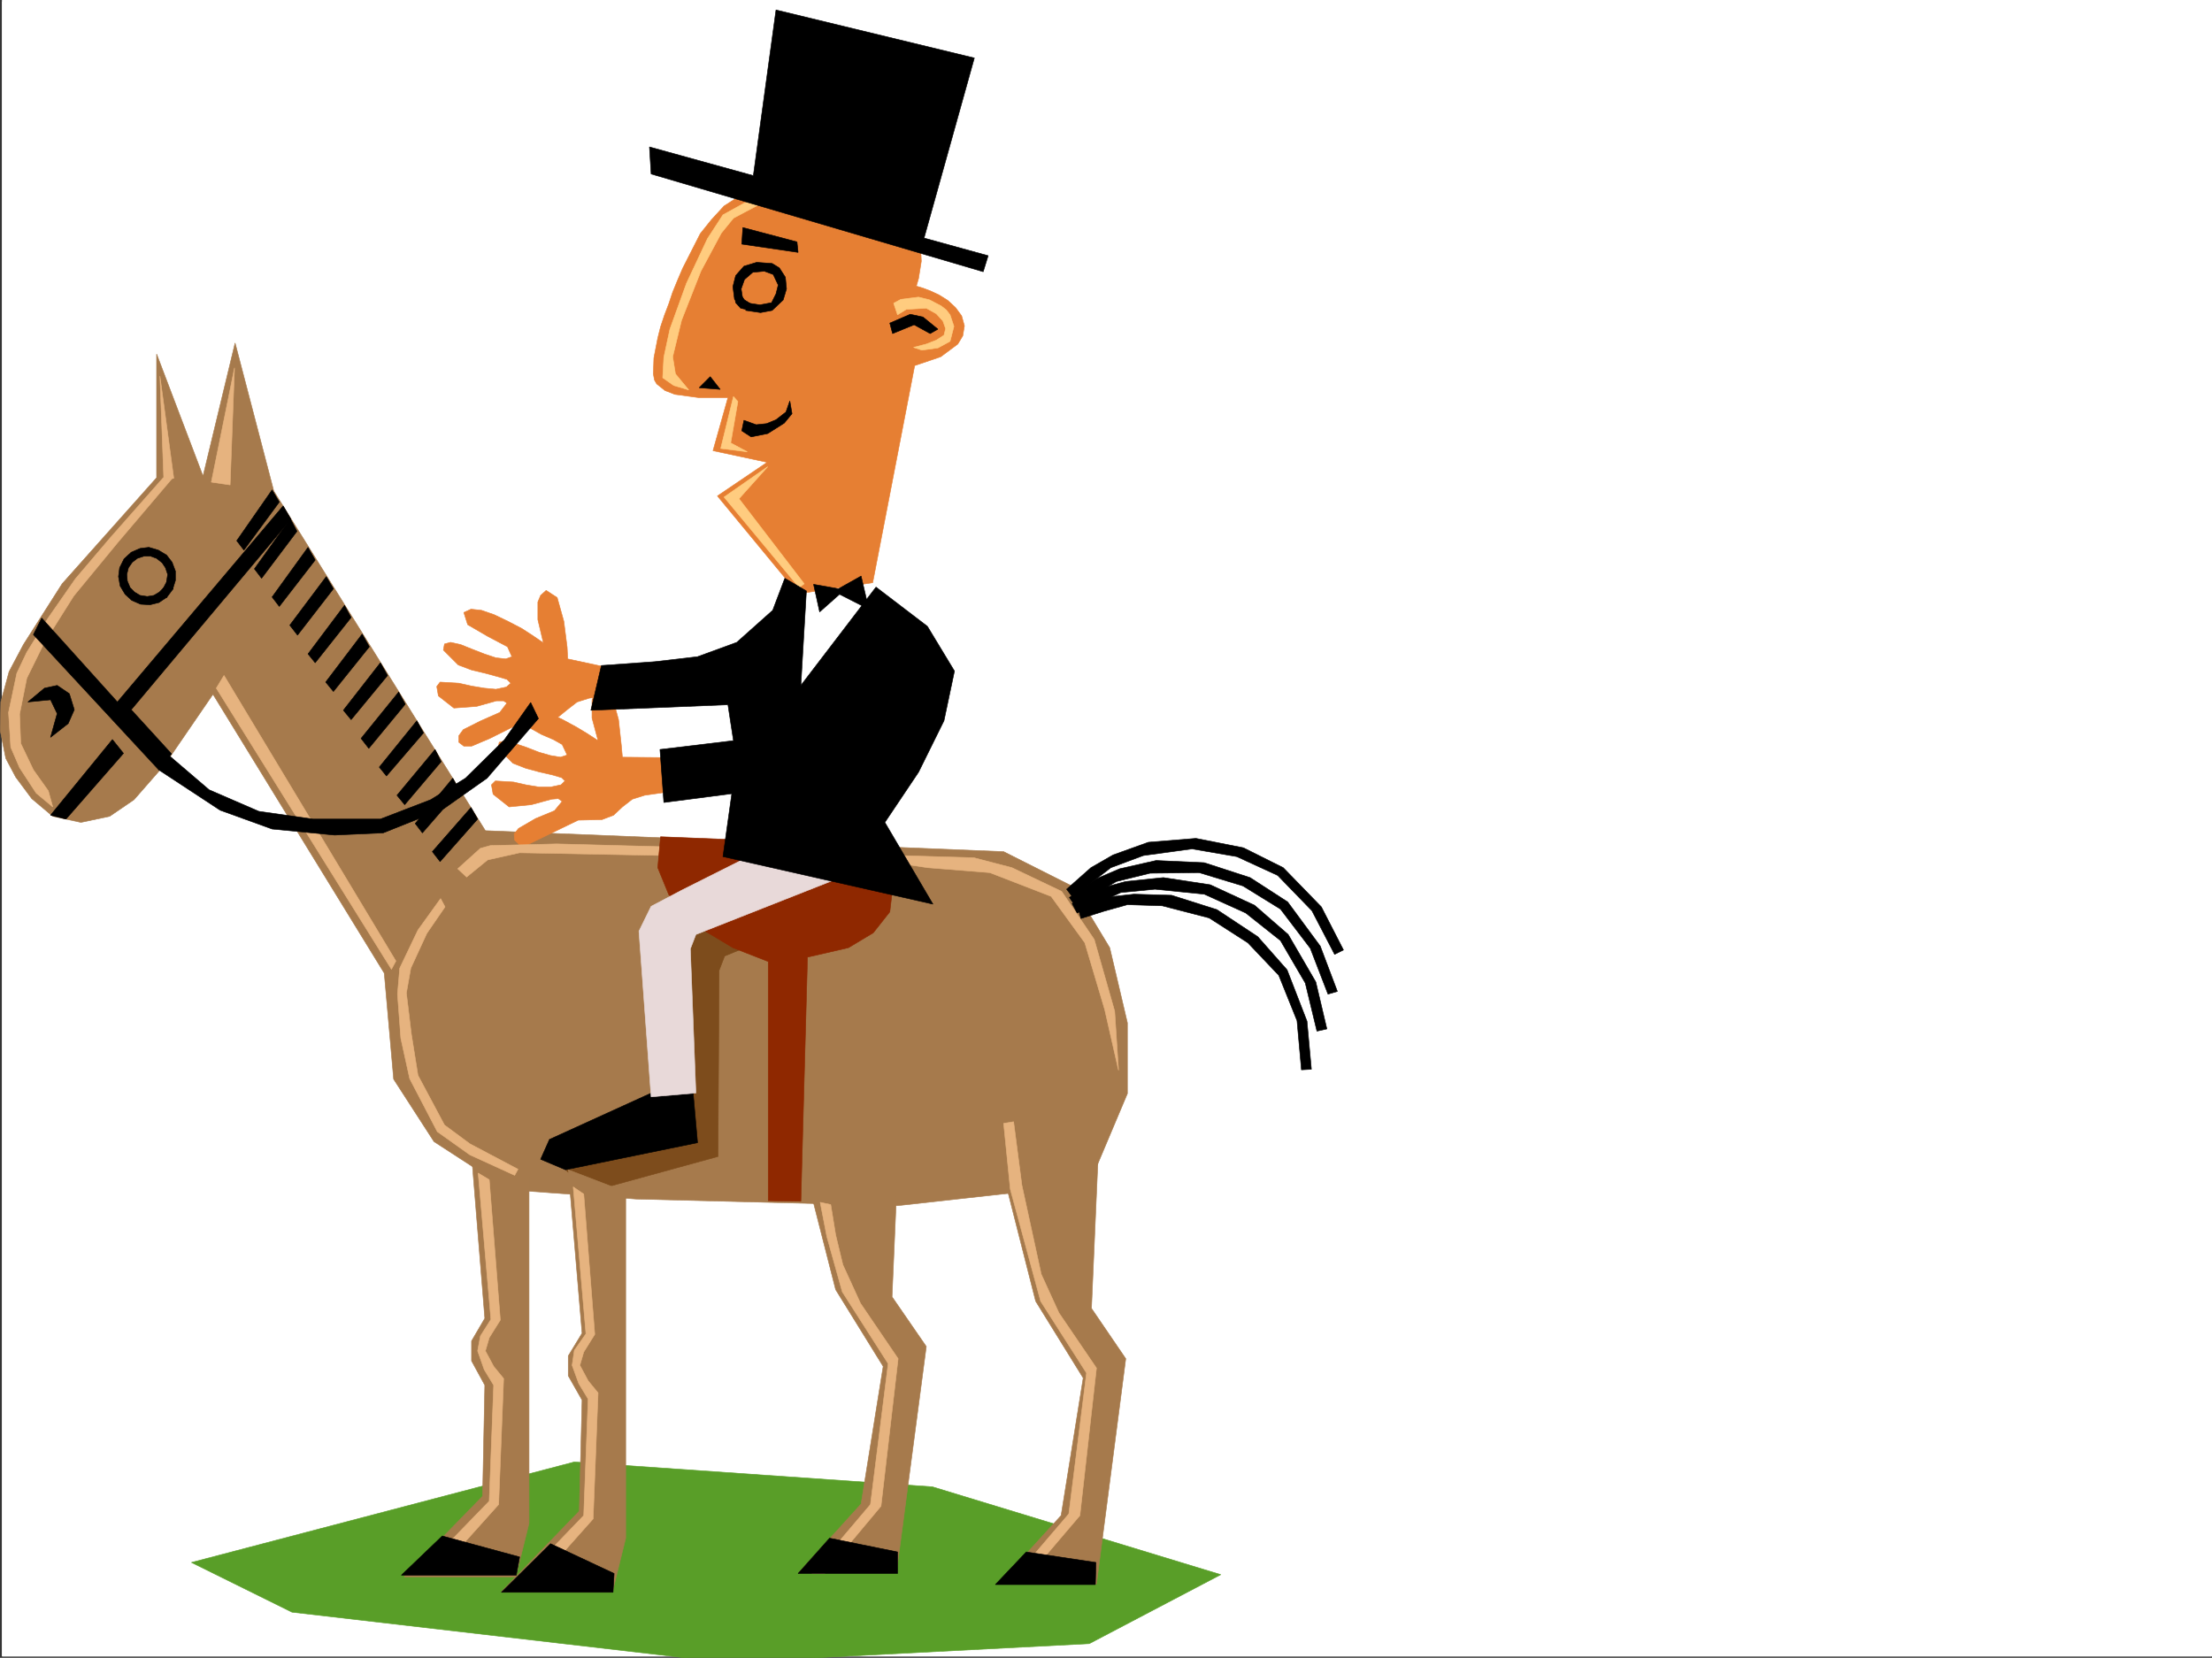 <svg xmlns="http://www.w3.org/2000/svg" width="2999.617" height="2248.25"><rect width="100%" height="100%" fill="#333333" stroke="none"/><defs><clipPath id="a"><path d="M0 0h2997v2244.137H0Zm0 0"/></clipPath><clipPath id="b"><path d="M257 1980h1396v266.09H257Zm0 0"/></clipPath><clipPath id="c"><path d="M256 1979h1398v267.09H256Zm0 0"/></clipPath></defs><path fill="#fff" d="M2.602 2246.297h2997.015V0H2.602Zm0 0"/><g clip-path="url(#a)" transform="translate(2.602 2.16)"><path fill="#fff" fill-rule="evenodd" stroke="#fff" stroke-linecap="square" stroke-linejoin="bevel" stroke-miterlimit="10" stroke-width=".743" d="M.742 2244.137h2995.531V-2.16H.743Zm0 0"/></g><path fill="#fff" fill-rule="evenodd" stroke="#fff" stroke-linecap="square" stroke-linejoin="bevel" stroke-miterlimit="10" stroke-width=".743" d="m1065.028 792.441 113.156-14.234 26.976 42.7-128.87 153.542zm0 0"/><g clip-path="url(#b)" transform="translate(2.602 2.16)"><path fill="#599e28" fill-rule="evenodd" d="m257.004 2116.785 519.21-136.3 485.544 33.702 391.078 119.098-178.297 93.606-493.754 25.496-587.437-68.192zm0 0"/></g><g clip-path="url(#c)" transform="translate(2.602 2.16)"><path fill="none" stroke="#599e28" stroke-linecap="square" stroke-linejoin="bevel" stroke-miterlimit="10" stroke-width=".743" d="m257.004 2116.785 519.21-136.3 485.544 33.703 391.078 119.097-178.297 93.606-493.754 25.496-587.437-68.192Zm0 0"/></g><path fill="#a67a4c" fill-rule="evenodd" stroke="#a67a4c" stroke-linecap="square" stroke-linejoin="bevel" stroke-miterlimit="10" stroke-width=".743" d="m43.07 1083.07-21.738-29.207L7.84 1028.41.371 990.95l.746-38.942 11.22-41.211 19.472-36.715 52.473-82.387 128.093-143.808V480.109l62.95 165.551 43.48-180.527 52.434 200.742 286.953 460.637 702.824 28.465 93.644 47.191 50.204 83.129 23.968 101.894v95.871l-50.207 119.06-106.39 15.757-155.11 17.203-354.363-8.992-173.836-12.707-100.41-65.18-54.703-84.652-12.746-143.809-232.254-378.215-65.18 95.094-41.953 47.934-32.961 22.484-38.984 8.25-38.2-8.25zm0 0"/><path fill="#7d4c1c" fill-rule="evenodd" stroke="#7d4c1c" stroke-linecap="square" stroke-linejoin="bevel" stroke-miterlimit="10" stroke-width=".743" d="m1118.243 1158.73-155.11 77.887-41.21 20.957-16.462 33.742-12.746 227.68-128.133 65.18 34.489 32.18 174.578-47.938 1.488-252.39 7.508-19.473 224.004-92.157zm0 0"/><path fill="#e67f33" fill-rule="evenodd" stroke="#e67f33" stroke-linecap="square" stroke-linejoin="bevel" stroke-miterlimit="10" stroke-width=".743" d="m925.676 1027.625-81.68-.742-1.488-16.461-3.754-34.445-8.992-32.961-15.719-9.739-7.508 6.727-3.714 9.734v23.969l8.21 30.734-14.972-9.738-14.977-8.992-17.984-9.734-18.73-8.997-17.985-6.761-14.234-1.489-9.735 5.243 5.239 17.242 26.98 14.976 15.719 6.723 12.004 6.766 6.722 14.23-8.992 2.973-13.488-2.227-15.719-4.496-17.242-6.726-15.719-5.278-12.746-3.715-8.25 2.227-1.488 8.25 20.215 20.215 17.242 6.726 19.473 5.278 16.5 3.715 12.746 3.753 4.496 4.497-5.278 5.238-14.23 3.012h-15.719l-17.988-3.012-16.5-3.754-24.711-1.484-5.238 5.238 2.23 12.746 21.738 17.207 29.989-2.973 27.722-7.507 8.993-.743 5.242 3.754-10.52 12.707-25.453 10.52-23.226 13.488-5.981 7.469.742 8.25 6.723 6.723h9.738l24.75-11.965 44.926-21.739 32.219-.742 15.758-5.984 11.964-11.258 13.489-10.48 16.5-5.239 46.449-6.726zm0 0"/><path fill="#e67f33" fill-rule="evenodd" stroke="#e67f33" stroke-linecap="square" stroke-linejoin="bevel" stroke-miterlimit="10" stroke-width=".743" d="m835.785 907.785-65.964-14.195-.743-15.754-4.496-35.191-8.992-32.22-14.976-9.734-7.508 6.762-3.715 8.953v23.969l7.469 31.477-14.23-9.735-14.977-9.738-18.727-9.734-18.73-8.993-17.243-5.984-14.234-1.523-9.734 4.496 5.238 16.5 26.98 15.718 14.23 7.508 12.747 6.723 5.984 13.492-8.25 3.008-13.492-1.524-15.715-5.238-17.246-6.726-14.972-6.02-13.493-2.973-8.25 2.227-1.484 8.25 20.215 20.215 17.984 6.765 18.73 4.496 16.5 4.497 12.747 3.714 5.238 5.243-6.02 5.238-14.234 3.012-15.715-1.489-17.988-3.011-16.5-3.75-25.453-1.489-4.496 5.985 2.226 12.746 20.996 16.46 30.735-2.23 26.941-7.508h9.774l4.496 3.012-9.774 12.746-25.457 11.223-23.965 12.004-6.023 8.21v8.993l6.766 5.238h10.476l24.711-10.476 44.965-22.485 32.219-.742 15.758-5.98 11.964-9.739 13.493-10.476 16.5-5.242 19.468-2.266zm263.727-665.875-41.953 6.766-44.223 10.48-31.476 20.215-17.203 18.727-15.012 18.73-23.969 47.192-6.727 15.718-6.765 16.5-5.238 15.72-5.98 15.718-5.243 15.758-3.754 14.976-5.238 26.938-.742 21.742 1.484 8.25 3.012 5.238 11.222 8.992 13.489 5.239 32.96 4.496h38.985l-20.254 71.906 73.43 15.719-67.45 45.668 109.403 132.59 101.152-14.977 56.93-294.383 35.23-11.965 23.223-17.242 6.766-11.223 2.226-13.488-3.75-13.492-8.25-11.223-10.48-9.734-11.965-7.508-11.262-5.238-9.734-3.715-9.739-3.012 3.012-10.476 3.715-23.227-1.484-32.219-5.243-15.718-8.992-14.973-6.722-6.766-8.25-5.238-8.997-5.984-9.734-5.239-22.484-8.25-22.48-6.726-21.739-5.238-17.246-3.754zm0 0"/><path fill="#ffcc7f" fill-rule="evenodd" stroke="#ffcc7f" stroke-linecap="square" stroke-linejoin="bevel" stroke-miterlimit="10" stroke-width=".743" d="m1090.52 251.687-48.719 10.477-32.96 13.492-28.466 15.719-20.957 32.215-28.504 60.644-22.484 62.172-8.211 38.2-1.523 27.722 15.015 10.477 20.215 5.984-17.988-21.7-3.754-23.226 12.004-49.422 26.238-66.668 27.723-51.687 16.46-20.215 35.227-18.73 28.465-9.735 32.961-7.508zm-95.91 286.094L977.364 608.2l35.972 4.496-22.48-12 9.734-56.148zm-12.75 136.344 59.199-41.215-38.945 43.442 88.406 115.343-6.766 5.242zm230.027-262.91 5.238 15.719 12.004-7.47 26.98-1.523 13.489 7.504 8.992 9.739 3.754 10.476-2.266 8.996-10.48 6.723-13.488 5.242-17.243 4.496 11.258 3.754 21.703-3.012 16.5-8.953 5.239-20.254-5.239-15.718-5.242-6.727-6.762-5.238-15.718-8.25-14.977-3.754-24.008 3.012zm0 0"/><path fill-rule="evenodd" stroke="#000" stroke-linecap="square" stroke-linejoin="bevel" stroke-miterlimit="10" stroke-width=".743" d="m948.157 525.816 14.976-14.976 13.488 17.207zM1008.84 570l16.5 5.98 14.234-1.484 12.747-5.238 13.488-10.48 5.238-15.012 2.973 17.242-10.48 12.746-22.481 14.23-22.484 4.5-12.707-8.254zm-1.484-261.422 73.43 19.473 1.484 14.23-76.402-11.222zm199.293 129.578 27.719-11.965 17.246 3.754 20.214 16.461-10.48 5.98-21.738-11.964-29.207 11.965zm-210.555-32.179-2.23-17.247 3.753-14.972 11.223-12.746 17.242-5.242 20.996 1.527 9.739 5.98 8.21 12.707 1.524 15.758-4.496 14.977-14.977 14.23-15.753 2.973-20.215-2.973 4.496-9.734 14.972 2.23 15.72-2.972 6.023-12.004 2.968-11.965-6.722-14.234-12.004-4.497-15.719 1.489-11.262 9.734-4.496 12.746 2.27 14.977zm0 0"/><path fill-rule="evenodd" stroke="#000" stroke-linecap="square" stroke-linejoin="bevel" stroke-miterlimit="10" stroke-width=".743" d="m1003.602 398.469 5.98 8.25 12.004 7.469-7.508 6.019-9.734-2.266-6.727-7.468-1.523-8.25zm99.664 393.972 8.21 37.457 26.981-23.968 39.727 20.215-10.48-44.926-30.731 17.242zM888.215 1480.05l-143.105 65.18-12.004 26.942 33.746 14.234 179.078-36.715-6.766-76.363zm-5.238-1244.12 450.316 132.59 6.723-21.743-86.918-23.968 68.191-244.18-268.968-65.14-30.735 224.71-140.875-38.945zm0 0"/><path fill="#a67a4c" fill-rule="evenodd" stroke="#a67a4c" stroke-linecap="square" stroke-linejoin="bevel" stroke-miterlimit="10" stroke-width=".743" d="m639.461 1566.191 17.989 221.696-17.989 30.734v26.938l17.989 32.96-3.012 150.575-106.39 109.324h151.355l17.984-72.648v-470.372zm0 0"/><path fill="#a67a4c" fill-rule="evenodd" stroke="#a67a4c" stroke-linecap="square" stroke-linejoin="bevel" stroke-miterlimit="10" stroke-width=".743" d="m770.606 1586.406 18.726 221.696-18.726 30.734v26.937l18.726 32.961-3.754 150.575-105.648 109.363h150.613l17.95-72.688v-469.628zm719.281-35.191-9.773 223.183 46.488 68.188-39.727 305.566H1354.25l84.692-92.859 29.949-186.508-64.438-104.125-46.449-182.754zm-270.492-16.5-9.738 223.965 46.453 67.406-40.47 306.351h-131.886l83.95-92.863 29.949-186.508-64.434-104.125-46.453-182.007zm0 0"/><path fill-rule="evenodd" stroke="#000" stroke-linecap="square" stroke-linejoin="bevel" stroke-miterlimit="10" stroke-width=".743" d="m234.114 799.203 3.753-12.004v-12.707l-4.496-12.004-7.507-9.734-11.223-6.727-12.746-3.754-11.965 1.489L177.926 749l-9.734 8.992-5.985 12.004-1.523 11.965 2.266 12.746 6.726 11.223 8.992 8.25 12.004 5.238 12.746.742 11.965-2.969 11.262-7.507-4.496-12.747-6.024 6.02-7.465 4.496-8.996 1.488-9.734-1.488-7.508-4.496-5.98-6.02-3.754-8.996-.742-8.953 2.226-8.992 5.238-7.508 6.766-5.238 8.992-3.012h8.992l8.215 3.012 7.504 5.98 4.496 6.766 3.012 8.992-1.523 9.739zm0 0"/><path fill-rule="evenodd" stroke="#000" stroke-linecap="square" stroke-linejoin="bevel" stroke-miterlimit="10" stroke-width=".743" d="m219.88 800.691 8.25-15.718 6.726 13.488-8.992 11.965zm0 0"/><path fill="#e6b37f" fill-rule="evenodd" stroke="#e6b37f" stroke-linecap="square" stroke-linejoin="bevel" stroke-miterlimit="10" stroke-width=".743" d="M221.367 647.887 148.72 730.27l-46.453 54.703L64.77 838.89l-28.465 45.707-13.488 28.464-11.223 53.176 3.012 47.196 11.965 27.683 22.48 34.445 22.484 18.731-5.984-21.703-20.254-28.465-17.203-35.969-1.523-39.687 9.734-48.68 24.008-48.68L100 808.195l59.196-71.902 75.66-89.148zm0 0"/><path fill="#e6b37f" fill-rule="evenodd" stroke="#e6b37f" stroke-linecap="square" stroke-linejoin="bevel" stroke-miterlimit="10" stroke-width=".743" d="m216.871 510.059 5.278 140.84 13.488-2.27zM318.02 498.84l-31.434 155.03 25.453 3.754zm-14.23 417.195-10.481 17.242 237.535 381.227 5.98-11.223zm293.718 302.594-30.73 42.7-24.715 51.687-3.008 35.191 4.496 59.941 12.004 54.66 37.457 71.907 44.223 31.476 60.683 27.72 4.496-8.25-65.18-34.446-34.488-25.492-35.968-67.41-8.996-56.149-6.723-55.441 5.98-33.707 21.739-47.192 24.714-35.933zm50.949 372.273 17.242 198.47-14.234 22.483-3.754 20.215 8.996 25.492 12.746 20.957-6.023 157.301-96.652 99.625h24.004l85.394-95.129 6.766-170.789-13.489-16.46-11.261-20.997 5.238-17.949 15.016-23.965-15.016-190.262zm128.871 18.727 17.243 199.254-15.754 22.445-2.973 20.215 8.992 24.75 12.707 20.957-5.98 158.043-95.914 99.625h24.008l84.652-95.129L811.032 1889l-13.489-16.46-11.222-20.997 5.242-17.95 14.972-23.968-14.972-190.258zm583.688-86.137 8.992 89.149 41.172 152.02 62.207 97.398-23.969 191.004-79.41 92.863h17.203l77.184-90.633 22.48-199.996-50.945-74.879-23.969-52.434-26.234-120.62-11.223-86.098zm-248.758 107.094 8.996 46.453 20.957 74.914 62.207 97.36-24.008 191.003-79.41 93.606h17.243l76.44-91.375 23.224-199.961-50.946-74.914-24.008-52.434-9.734-40.43-6.727-41.21zM620.735 1178.2l30.73-27.72 13.492-3.753 89.89-2.23 227.798 5.984-3.754 11.218-274.25-5.238-43.438 9.734-28.464 23.227zm596.39-17.985 103.422 3.012 51.688 13.488 67.449 32.18 44.184 65.18 27.718 97.359 5.242 80.152-18.73-82.383-26.977-90.633-45.672-62.91-83.164-32.219-83.949-6.726-41.21-6.024zm0 0"/><path fill-rule="evenodd" stroke="#000" stroke-linecap="square" stroke-linejoin="bevel" stroke-miterlimit="10" stroke-width=".743" d="m68.524 1105.55 83.91-102.636 15.012 18.73-77.926 89.149zM37.832 952.008l22.48-18.73 17.204-3.755 16.5 11.223 6.726 21.738-8.25 18.73-23.968 18.731 8.992-32.218-8.992-18.73zm7.465-91.379 170.086 183.496 17.242-21.738-54.699-59.903 216.535-258.41-10.476-17.988-224.79 265.922L56.56 838.148Zm0 0"/><path fill-rule="evenodd" stroke="#000" stroke-linecap="square" stroke-linejoin="bevel" stroke-miterlimit="10" stroke-width=".743" d="m215.383 1044.125 83.168 54.664 70.418 25.492 84.691 8.211 65.922-2.973 82.422-32.96 58.457-41.211 69.676-80.899-10.48-21.699-35.973 50.906-52.473 51.692-47.191 29.207-68.192 26.238h-91.414l-73.39-10.48-67.45-29.208-56.93-48.718zm153.586-379.738-47.937 68.894 9.738 12.746 47.972-65.18zm24.75 38.945L345 771.48l9.735 12.75 47.976-63.695zm23.969 38.941-48.719 67.41 9.773 12.747 48.68-62.91zm24.711 39.687-49.422 65.923 10.476 13.492 48.68-62.914zm24.75 38.946-49.461 65.922 9.734 12.004 48.719-61.426zm23.968 38.942-49.46 65.18 10.476 12.745 48.719-60.683zm24.711 38.984-50.203 64.398 10.516 12.747 49.422-59.942zm0 0"/><path fill-rule="evenodd" stroke="#000" stroke-linecap="square" stroke-linejoin="bevel" stroke-miterlimit="10" stroke-width=".743" d="m540.578 938.516-50.945 62.914 10.477 13.488 49.46-59.938zm24.712 38.944-50.946 62.911 9.734 12.004 50.204-58.453zm24.71 38.946-51.687 62.168 10.476 12.746 49.461-58.414zm24.008 38.942-50.945 61.425 9.734 12.747L623 1071.848zm24.712 39.726-52.435 59.902 10.48 13.489 50.946-57.672zm807.687 110.848 32.964-29.207 29.989-17.242 47.937-17.246 64.438-5.239 64.433 12.746 53.961 26.98 51.688 53.177 29.992 58.414-12.004 5.984-30.734-59.16-46.45-47.934-55.445-25.496-60.684-10.476-65.921 8.992-44.223 16.5-26.234 20.215-24.711 20.957zm0 0"/><path fill-rule="evenodd" stroke="#000" stroke-linecap="square" stroke-linejoin="bevel" stroke-miterlimit="10" stroke-width=".743" d="m1450.16 1217.145 36.715-25.454 31.477-13.492 49.422-11.218 65.219 2.968 62.171 20.215 50.946 32.961 44.222 59.941 23.227 61.426-12.746 3.715-23.969-62.168-40.469-53.176-50.949-31.437-59.195-17.985-66.668.743-45.707 11.261-29.246 17.203-26.2 16.5zm0 0"/><path fill-rule="evenodd" stroke="#000" stroke-linecap="square" stroke-linejoin="bevel" stroke-miterlimit="10" stroke-width=".743" d="m1453.914 1225.395 39.688-20.997 33-8.953 50.95-5.28 63.651 9.737 59.942 27.72 45.707 39.726 37.457 64.398 15.016 63.656-13.489 3.008-15.758-65.18-33.703-57.671-47.195-37.457-56.188-25.454-66.703-6.726-46.449 4.496-30.734 14.234-28.465 13.45zm0 0"/><path fill-rule="evenodd" stroke="#000" stroke-linecap="square" stroke-linejoin="bevel" stroke-miterlimit="10" stroke-width=".743" d="m1462.164 1231.375 41.957-14.973 33.703-3.754 50.946 1.485 61.43 19.473 55.44 36.714 39.727 44.965 26.98 69.637 5.981 65.18-13.488.742-5.984-66.664-24.711-61.426-41.992-44.184-52.434-33.703-63.695-16.5-47.192-1.488-32.218 8.992-30.735 9.738zM679.93 2159.414l66.668-65.922 86.176 40.43-1.489 25.492zm-80.152-76.402 104.863 28.465-4.496 24.714H544.293Zm525.191 2.972 92.156 18.73v29.208H1082.27zm266.738 18.731 94.426 14.23-.742 29.993h-135.637zm0 0"/><path fill="#8f2800" fill-rule="evenodd" stroke="#8f2800" stroke-linecap="square" stroke-linejoin="bevel" stroke-miterlimit="10" stroke-width=".743" d="m895.723 1134.762-3.754 41.953 14.977 36.676 41.953 44.964 44.965 26.942 47.937 18.726v324.336l44.223.743 8.992-331.059 55.445-12.746 33.703-20.215 22.485-28.465 10.476-89.11zm0 0"/><path fill="#e8d9d9" fill-rule="evenodd" stroke="#e8d9d9" stroke-linecap="square" stroke-linejoin="bevel" stroke-miterlimit="10" stroke-width=".743" d="m1079.297 1129.52-155.11 77.886-41.21 21.742-16.5 33.704 16.5 224.667 60.683-5.238-7.507-195.46 7.507-19.473 195.579-77.184zm0 0"/><path fill-rule="evenodd" stroke="#000" stroke-linecap="square" stroke-linejoin="bevel" stroke-miterlimit="10" stroke-width=".743" d="m815.532 902.547 72.683-5.242 57.715-6.723 53.176-19.473 48.718-43.441 16.461-43.438 29.246 17.204-7.507 128.09 101.894-133.329 69.676 53.176 36.715 60.68-14.23 67.41-34.45 69.676-45.707 68.152 65.18 110.848-284.727-64.438 12.004-85.355-92.16 11.965-5.238-71.903 99.629-11.965-7.47-48.718-185.843 7.507zm0 0"/></svg>
